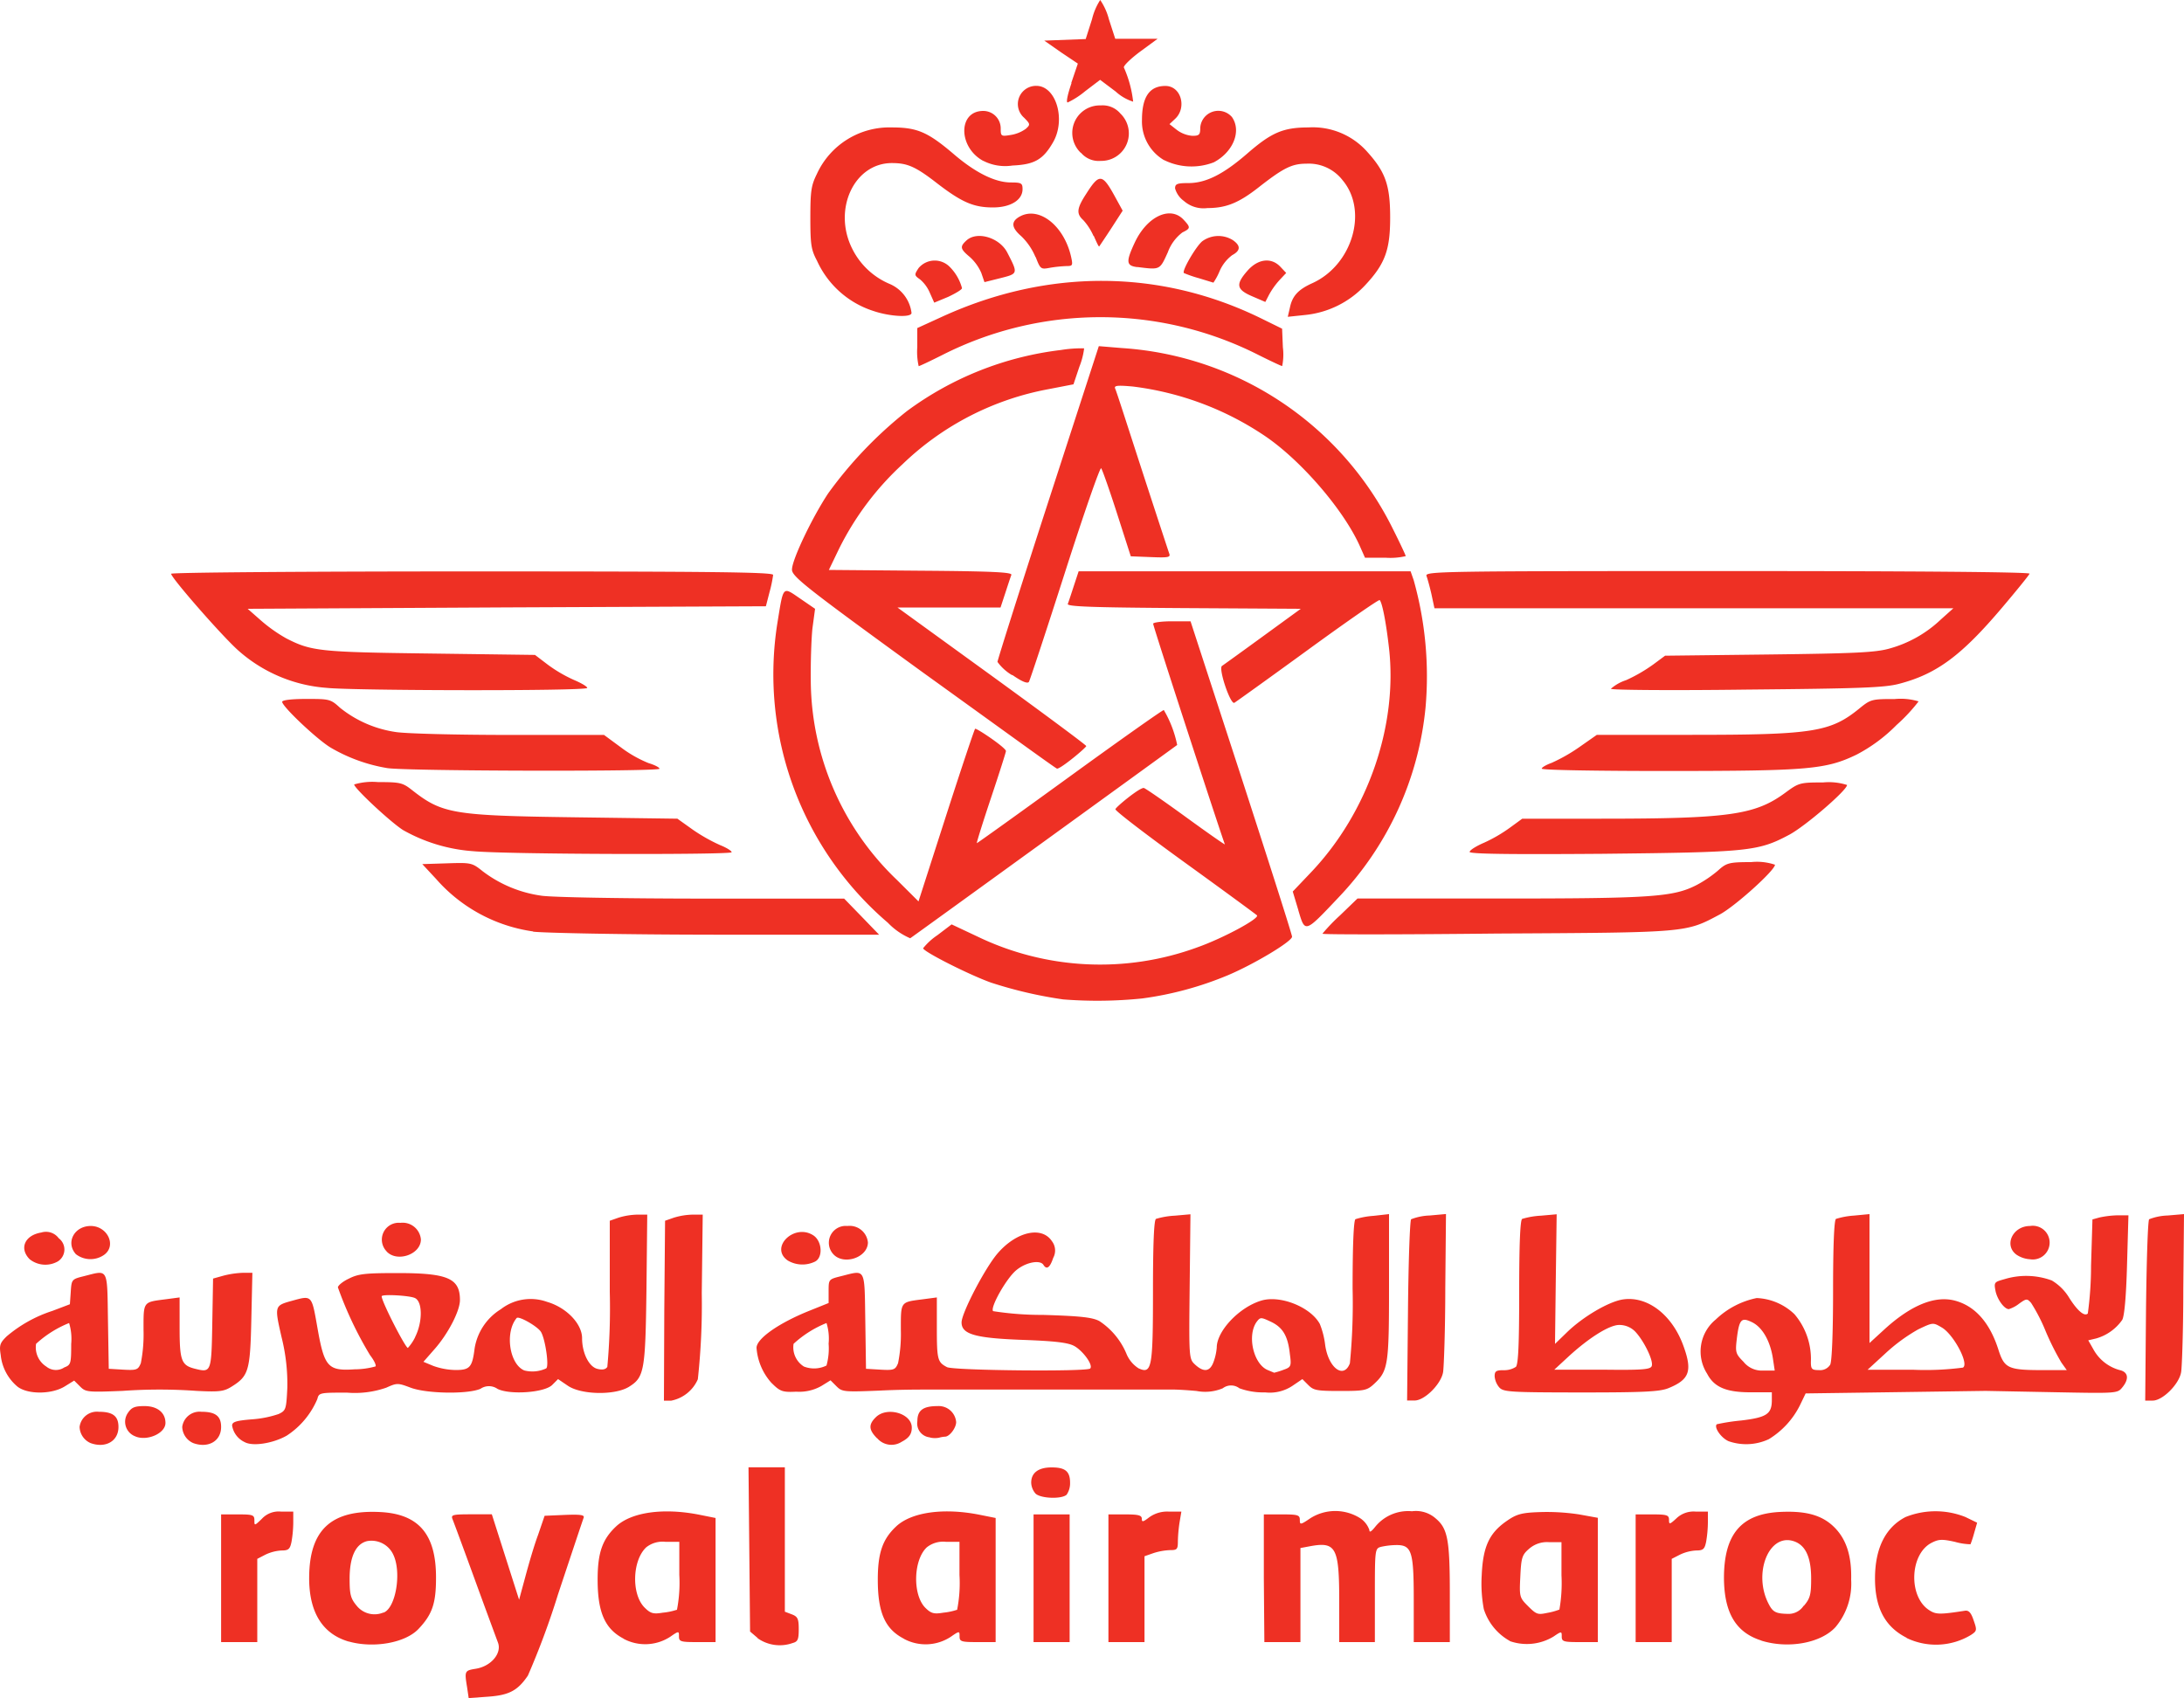 <svg xmlns="http://www.w3.org/2000/svg" viewBox="0 0 250 194.42"><defs><style>.cls-1{fill:#ee3024;}</style></defs><title>Asset 1</title><g id="Layer_2" data-name="Layer 2"><g id="Layer_1-2" data-name="Layer 1"><path class="cls-1" d="M53.47,193.19c-.31-1.89-.29-1.93,1-2.14,1.74-.28,3-1.77,2.53-3-.18-.48-1.38-3.72-2.65-7.21s-2.42-6.6-2.55-6.91c-.2-.5,0-.56,2.14-.56h2.36l1.56,4.89,1.56,4.89.7-2.58c.38-1.42,1-3.58,1.46-4.81l.76-2.22,2.31-.1c1.8-.07,2.28,0,2.16.32s-1.4,4.16-2.92,8.73a90.14,90.14,0,0,1-3.46,9.34c-1.17,1.73-2.16,2.25-4.58,2.42l-2.2.16Zm-13.55-5.25c-3-.87-4.57-3.36-4.53-7.41.05-5.41,2.55-7.7,8.12-7.42,4.45.22,6.43,2.57,6.4,7.58,0,2.91-.45,4.16-2,5.8S42.69,188.72,39.92,187.93Zm4-3.32c1.39-.54,2.07-4.61,1.1-6.63a2.75,2.75,0,0,0-3-1.55c-1.33.33-2,1.85-2,4.31,0,1.82.12,2.26.82,3.1A2.62,2.62,0,0,0,43.87,184.62Zm27.49,3c-2.15-1.11-3-3-3-6.77,0-3.08.54-4.62,2.12-6.1,1.76-1.64,5.45-2.15,9.58-1.32l1.8.36V188H79.78c-1.87,0-2.06-.06-2.06-.66s0-.65-1,.05A5.25,5.25,0,0,1,71.36,187.61Zm6.08-3.31a16.23,16.23,0,0,0,.27-4v-3.79H76.18a3,3,0,0,0-2.21.63c-1.6,1.5-1.71,5.38-.18,6.9.68.68,1,.76,2.09.58A7.17,7.17,0,0,0,77.44,184.31Zm9.26,3.24-.89-.76-.09-9.4-.09-9.4h4.16v16.53l.79.3c.68.26.8.5.8,1.7s-.11,1.43-.71,1.59A4.39,4.39,0,0,1,86.7,187.54Zm16.73.07c-2.17-1.11-3-3-3-6.77,0-3.08.56-4.65,2.11-6.1,1.76-1.64,5.45-2.15,9.58-1.32l1.8.36V188h-2.07c-1.87,0-2.06-.06-2.06-.66s0-.65-1,.05A5.24,5.24,0,0,1,103.44,187.61Zm6.08-3.31a15.82,15.82,0,0,0,.27-4v-3.79h-1.53a3,3,0,0,0-2.21.63c-1.55,1.45-1.64,5.44-.17,6.92.66.66,1,.74,2.07.56A7.08,7.08,0,0,0,109.52,184.31Zm63.29,3.57a6.37,6.37,0,0,1-3-3.66,15.82,15.82,0,0,1-.24-3.87c.14-3.23.84-4.79,2.78-6.16,1.15-.81,1.7-1,3.77-1.07a24.61,24.61,0,0,1,4.59.26l2.15.39V188h-2.06c-1.86,0-2.07-.06-2.07-.64s0-.64-.93,0A5.89,5.89,0,0,1,172.81,187.88Zm5.65-3.59a17.41,17.41,0,0,0,.24-3.94v-3.79h-1.41a3.12,3.12,0,0,0-2.3.76c-.79.68-.9,1-1,3.16-.12,2.34-.09,2.43.88,3.4s1.13,1,2.18.78A7.25,7.25,0,0,0,178.46,184.29Zm23.15,3.54c-2.93-.91-4.28-3.15-4.31-7.15,0-5,1.94-7.35,6.4-7.58,3-.15,4.84.37,6.23,1.75s2,3.32,1.93,6a7.73,7.73,0,0,1-1.78,5.42C208.46,188.11,204.72,188.8,201.61,187.83Zm4.85-4c.71-.84.82-1.28.82-3.1,0-2.61-.73-4-2.24-4.35-2.72-.6-4.36,3.86-2.65,7.2.5,1,.85,1.16,2.25,1.19A2.06,2.06,0,0,0,206.46,183.84Zm11.76,3.68c-2.48-1.25-3.64-3.42-3.63-6.83s1.19-5.81,3.5-7a9.23,9.23,0,0,1,6.85,0l1.34.65-.34,1.18a12.65,12.65,0,0,1-.42,1.29,7.15,7.15,0,0,1-1.79-.28c-1.46-.32-1.85-.31-2.68.12-2.48,1.29-2.66,6.13-.28,7.69.79.52,1.21.53,4.11.08.44-.07.71.22,1,1.1.4,1.13.38,1.22-.32,1.68A7.75,7.75,0,0,1,218.23,187.52ZM25.31,180.69v-7.31h1.9c1.74,0,1.91.06,1.91.68s0,.65.84-.16a2.62,2.62,0,0,1,2.22-.84h1.39v1.23a13.63,13.63,0,0,1-.2,2.22c-.17.84-.34,1-1.12,1a4.9,4.9,0,0,0-1.87.48l-.93.48V188H25.31Zm93,0v-7.31h4.13V188h-4.13Zm8.57,0v-7.31h1.91c1.52,0,1.91.1,1.91.5s.14.38.84-.16a3.51,3.51,0,0,1,2.26-.66h1.43l-.2,1.19a16.79,16.79,0,0,0-.2,2.22c0,.92-.1,1-.91,1a7,7,0,0,0-1.91.35l-1,.35V188h-4.13Zm17.79,0v-7.31h2.06c1.84,0,2.06.07,2.06.63s.06.59,1.16-.16a5.33,5.33,0,0,1,5.8,0,2.71,2.71,0,0,1,1,1.31c0,.33.21.21.66-.35a4.85,4.85,0,0,1,4.22-1.79,3.41,3.41,0,0,1,2.71.82c1.38,1.16,1.62,2.45,1.62,8.63V188h-4.13v-4.85c0-5.54-.23-6.27-2-6.26a8.51,8.51,0,0,0-1.73.2c-.71.19-.72.26-.72,5.55V188H153.3v-4.68c0-6.18-.37-6.85-3.37-6.29l-1.07.2V188h-4.13Zm42.56,0v-7.31h1.91c1.67,0,1.91.08,1.91.62s.06.56.84-.16a2.85,2.85,0,0,1,2.23-.78h1.38v1.23a13.87,13.87,0,0,1-.2,2.22c-.17.84-.34,1-1.13,1a4.89,4.89,0,0,0-1.87.48l-.94.48V188h-4.13ZM118.54,171a2,2,0,0,1-.5-1.25c0-1.13.82-1.75,2.34-1.75s2.11.42,2.11,1.75a2.32,2.32,0,0,1-.39,1.37C121.55,171.65,119.14,171.57,118.54,171ZM10.38,165.22a2.09,2.09,0,0,1-1.27-1.86,2,2,0,0,1,2.19-1.73c1.61,0,2.26.49,2.26,1.74C13.56,165,12.08,165.83,10.38,165.22Zm11.75,0a2.09,2.09,0,0,1-1.27-1.86,2,2,0,0,1,2.19-1.73c1.61,0,2.26.49,2.26,1.74C25.31,165,23.83,165.83,22.13,165.22ZM28,165.1a2.53,2.53,0,0,1-1.43-1.89c0-.42.44-.56,2.22-.71a12.16,12.16,0,0,0,3.1-.61c.84-.4.88-.53,1-3a21.92,21.92,0,0,0-.66-5.8c-.82-3.6-.82-3.61,1.21-4.17,2.29-.63,2.23-.68,2.89,3.06.79,4.51,1.19,5,4.26,4.79a9,9,0,0,0,2.39-.33c.12-.11-.16-.7-.62-1.29a42.28,42.28,0,0,1-3.68-7.76c0-.21.56-.68,1.25-1,1.08-.55,1.87-.64,5.57-.64,5.77,0,7.15.6,7.15,3.09,0,1.24-1.35,3.85-2.9,5.61l-1.28,1.46,1.13.47a7.93,7.93,0,0,0,2.56.47c1.62,0,1.9-.31,2.17-2.48a6.48,6.48,0,0,1,3-4.48,5.56,5.56,0,0,1,5.3-.84c2.2.64,4,2.5,4,4.16s.77,3.27,1.76,3.51c.57.14.94.07,1.13-.23a73.78,73.78,0,0,0,.28-8.59v-8.14l1-.35a7.9,7.9,0,0,1,2.14-.35h1.15L74,147.57c-.12,9.39-.25,10.11-2,11.2-1.61,1-5.48.92-7-.12l-1.12-.76-.67.67c-.88.88-4.84,1.16-6.26.45A1.71,1.71,0,0,0,55,159c-1.46.64-6.19.56-8-.13-1.46-.55-1.56-.55-2.78,0a10.92,10.92,0,0,1-4.49.57c-3.07,0-3.23,0-3.4.72a9.35,9.35,0,0,1-3.52,4.21C31.23,165.26,28.92,165.62,28,165.1Zm34.52-8.44c.36-.2-.1-3.37-.6-4.18-.4-.64-2.55-1.86-2.78-1.58-1.37,1.64-.83,5.29.88,6A3.73,3.73,0,0,0,62.53,156.66Zm-15-3.59c.85-1.68.87-4,0-4.45-.56-.3-3.83-.48-3.83-.21,0,.62,2.72,5.91,3,5.91A5.19,5.19,0,0,0,47.53,153.07Zm52.87,11.59c-.94-.95-1-1.56-.14-2.4,1.27-1.27,4.14-.44,4.12,1.19,0,.74-.32,1.18-1.16,1.62A2.15,2.15,0,0,1,100.41,164.66Zm97.46.33c-.85-.38-1.68-1.59-1.33-1.93a22.79,22.79,0,0,1,2.79-.43c2.92-.35,3.51-.74,3.51-2.34v-.89h-2.46c-2.78,0-4.16-.6-4.95-2.13a4.72,4.72,0,0,1,1-6.21,9.5,9.5,0,0,1,4.68-2.45,6.64,6.64,0,0,1,4.32,1.85,7.91,7.91,0,0,1,1.88,5.46c0,.83.11.94.94.94a1.34,1.34,0,0,0,1.27-.62c.2-.38.33-3.69.33-8.55,0-5.08.12-8,.33-8.14a8.92,8.92,0,0,1,2.06-.38L214,139v14.76l1.79-1.64c3-2.71,5.72-3.82,8-3.21s4,2.5,5,5.72c.66,2,1.11,2.23,4.93,2.23h2.86l-.62-.87a30.37,30.37,0,0,1-1.79-3.57,20.1,20.1,0,0,0-1.67-3.25c-.46-.52-.54-.51-1.37.08a3.68,3.68,0,0,1-1.18.63c-.52,0-1.34-1.12-1.53-2.11s-.11-1,1.06-1.33a8.48,8.48,0,0,1,5.39.16,5.8,5.8,0,0,1,2,2c.94,1.48,1.74,2.16,2.12,1.78a40.46,40.46,0,0,0,.37-5.49l.16-5.28.79-.22a11,11,0,0,1,2.06-.25l1.27,0-.16,5.64c-.1,3.65-.3,5.88-.55,6.33a5.46,5.46,0,0,1-3,2.13l-.89.21.57,1a4.91,4.91,0,0,0,3,2.4c1,.21,1.15,1,.32,2-.55.68-.66.68-7.86.54l-7.78-.15-10.54.15-10.06.14-.65,1.35a9.53,9.53,0,0,1-3.57,3.89A6.13,6.13,0,0,1,197.87,165Zm5.09-9.48c-.31-2-1.21-3.57-2.4-4.14s-1.46-.39-1.74,2c-.17,1.45-.11,1.65.78,2.54a2.67,2.67,0,0,0,2.27,1h1.3Zm21.77,1.05c.7-.44-1.1-3.81-2.44-4.58-1-.59-1-.59-2.7.22a20,20,0,0,0-3.72,2.72l-2.07,1.9H219A33.25,33.25,0,0,0,224.73,156.57Zm-209.18,7.9a1.78,1.78,0,0,1-.91-2.67c.44-.66.78-.81,1.93-.81,1.46,0,2.39.75,2.39,1.93S16.89,165,15.54,164.47Zm90.91.1a1.6,1.6,0,0,1-1.43-1.86c0-1.23.65-1.72,2.31-1.72a2,2,0,0,1,2.13,1.83c0,.67-.76,1.67-1.27,1.67a3.26,3.26,0,0,0-.69.12A2.5,2.5,0,0,1,106.46,164.58Zm-30.4-14.51.09-10.29,1-.35a7.88,7.88,0,0,1,2.15-.35h1.16l-.11,9a79.18,79.18,0,0,1-.45,9.85,4.2,4.2,0,0,1-3.06,2.45H76Zm85.13.05c.05-5.63.22-10.36.36-10.51a6.39,6.39,0,0,1,2.12-.43l1.87-.17-.08,8.53c0,4.69-.16,9-.25,9.57-.23,1.37-2.11,3.25-3.26,3.25h-.86Zm84.48,0c.06-5.63.21-10.36.36-10.51a6.32,6.32,0,0,1,2.12-.43L250,139l-.08,8.53c0,4.69-.15,9-.25,9.57-.23,1.37-2.11,3.25-3.25,3.25h-.86ZM2,158.75a5.42,5.42,0,0,1-1.92-3.63C-.1,154,0,153.75.76,153A15.4,15.4,0,0,1,6,150.08l2-.76.1-1.43c.09-1.4.12-1.44,1.49-1.78,2.86-.72,2.67-1.07,2.77,5.12l.09,5.48,1.67.1c1.55.09,1.69,0,2-.74a17.06,17.06,0,0,0,.31-3.79c0-3.31-.09-3.19,2.54-3.53l1.59-.21V152c0,3.77.2,4.31,1.74,4.7,1.88.47,1.9.43,2-5.18l.09-5.14,1.18-.33a10.39,10.39,0,0,1,2.25-.33h1.07l-.12,5.34c-.13,5.9-.31,6.48-2.27,7.7-.88.55-1.41.61-4,.48a59.41,59.41,0,0,0-8.47,0c-4,.16-4.22.14-4.86-.5l-.68-.68-1.05.65C5.93,159.66,3.16,159.66,2,158.75Zm5.34-2.19c.77-.29.81-.43.81-2.7a6.23,6.23,0,0,0-.24-2.39,12.41,12.41,0,0,0-3.78,2.38,2.6,2.6,0,0,0,1.18,2.61A1.73,1.73,0,0,0,7.35,156.56Zm81,1.8a6.75,6.75,0,0,1-1.74-4.05c0-1.06,2.58-2.86,6.11-4.27l2.14-.86v-1.36c0-1.34,0-1.36,1.41-1.71,2.88-.72,2.69-1.07,2.79,5.12l.08,5.48,1.67.1c1.54.09,1.69,0,2-.74a17,17,0,0,0,.32-3.79c0-3.31-.09-3.19,2.53-3.53l1.59-.21V152c0,3.67.08,3.95,1.16,4.52.75.39,16,.54,16.39.16s-.85-2.06-1.84-2.59c-.71-.38-2.23-.56-5.88-.69-5.43-.2-7-.64-7-2,0-1.08,2.69-6.24,4.13-7.91,2.16-2.5,5.06-3.15,6.22-1.38a1.75,1.75,0,0,1,.14,1.9c-.37,1.12-.75,1.4-1.12.8s-2-.32-3.13.63-3,4.27-2.63,4.67a36,36,0,0,0,5.71.43c4.3.13,5.66.28,6.46.71a8.32,8.32,0,0,1,3.13,3.83,3.61,3.61,0,0,0,1.34,1.57c1.53.7,1.66,0,1.66-8.87q0-8,.34-8.23a9,9,0,0,1,2.15-.37l1.8-.16-.09,8.27c-.09,8.19-.08,8.28.61,8.93q1.53,1.41,2.14-.34a6.23,6.23,0,0,0,.35-1.6c0-1.9,2.58-4.63,5.11-5.38,2.16-.65,5.64.74,6.69,2.68a9.41,9.41,0,0,1,.61,2.4c.37,2.64,2.13,3.95,2.83,2.1a70.52,70.52,0,0,0,.31-8.56c0-4.95.12-7.81.33-7.94a8.93,8.93,0,0,1,2.06-.38L159,139v8.31c0,9-.1,9.64-1.73,11.15-.79.73-1.11.79-3.85.79s-3.06-.08-3.66-.68l-.68-.68-1.12.76a4.68,4.68,0,0,1-3.15.76,7.92,7.92,0,0,1-2.94-.47,1.56,1.56,0,0,0-1.9,0,5.2,5.2,0,0,1-3,.31c-1.08-.1-2.3-.17-2.69-.16l-3.41,0-3.5,0c-2.61,0-21.1,0-21.76,0-.43,0-2.67,0-5,.12-4,.16-4.22.14-4.86-.5l-.68-.68-1.05.65a5.16,5.16,0,0,1-2.87.65C89.58,159.41,89.29,159.3,88.35,158.36Zm58.51-1.51c.92-.32,1-.39.8-1.82-.22-2.07-.8-3.06-2.18-3.71-1.13-.53-1.2-.53-1.61,0-1.14,1.56-.38,4.87,1.27,5.54l.72.3A9.57,9.57,0,0,0,146.86,156.85Zm-52.24-.52a7.31,7.31,0,0,0,.24-2.5,6,6,0,0,0-.24-2.36,12.37,12.37,0,0,0-3.77,2.38,2.59,2.59,0,0,0,1.18,2.6A3.2,3.2,0,0,0,94.62,156.33Zm77,2.5a2.25,2.25,0,0,1-.52-1.27c0-.57.18-.69,1-.69a2.47,2.47,0,0,0,1.43-.38c.28-.28.38-2.62.38-8.56q0-8.18.34-8.38a9.05,9.05,0,0,1,2.15-.37l1.8-.16-.1,7.42-.09,7.42,1.37-1.33c1.83-1.78,4.79-3.52,6.41-3.76,2.76-.41,5.55,1.69,6.86,5.16,1.12,3,.8,4-1.66,5-1,.4-2.77.49-10,.49C172.81,159.41,172.09,159.37,171.61,158.83Zm17.46-2.43c.24-.62-.95-3-1.94-4a2.54,2.54,0,0,0-1.78-.71c-1.15,0-3.53,1.52-5.85,3.66l-1.58,1.46h5.49C188,156.87,188.92,156.79,189.07,156.4ZM3.4,144.17c-1.23-1.23-.57-2.75,1.32-3.06a1.81,1.81,0,0,1,2,.65,1.61,1.61,0,0,1-.09,2.65A2.89,2.89,0,0,1,3.4,144.17Zm86.77.14c-2.13-1.49.76-4.3,2.94-2.87,1,.66,1.12,2.53.18,3A3.3,3.3,0,0,1,90.17,144.31Zm-81.48-.72c-1.2-1.32-.2-3.23,1.7-3.23s3,2.25,1.52,3.31A2.73,2.73,0,0,1,8.69,143.59Zm86.7,0A1.93,1.93,0,0,1,97,140.36a2.1,2.1,0,0,1,2.35,1.9C99.31,144,96.56,144.88,95.39,143.59Zm135.47.08c-1.52-1.06-.49-3.31,1.52-3.31a1.93,1.93,0,1,1,0,3.81A3.13,3.13,0,0,1,230.86,143.67Zm-186.6-.4A1.93,1.93,0,0,1,45.83,140a2.1,2.1,0,0,1,2.35,1.9C48.18,143.63,45.43,144.56,44.25,143.27Zm77.44-28.85a49.17,49.17,0,0,1-8.25-1.92c-2.5-.89-7.78-3.56-7.78-3.94a7.3,7.3,0,0,1,1.63-1.49l1.63-1.24,2.89,1.36a32.34,32.34,0,0,0,25.29,1.25c2.95-1.05,7.13-3.31,6.77-3.65-.15-.14-3.84-2.85-8.2-6s-8-5.93-8-6.14,2.69-2.44,3.24-2.44c.14,0,2.32,1.51,4.85,3.35s4.52,3.23,4.44,3.1C140,96.25,132,71.73,132,71.41c0-.15,1-.28,2.14-.28h2.14L142.1,89c3.19,9.83,5.8,18,5.8,18.24,0,.54-4.35,3.15-7.34,4.41a38.63,38.63,0,0,1-9.81,2.66A50.16,50.16,0,0,1,121.7,114.42Zm-20.07-8.78A37.42,37.42,0,0,1,89,71.25c.69-4.24.56-4.11,2.58-2.73l1.72,1.18L93,71.93c-.13,1.22-.22,4-.19,6.19a31.79,31.79,0,0,0,9.86,22.62l2.47,2.46,3.14-9.76c1.73-5.37,3.23-9.86,3.34-10s3.53,2.16,3.53,2.55c0,.13-.77,2.55-1.72,5.39s-1.67,5.15-1.61,5.15,4.85-3.43,10.62-7.62,10.63-7.62,10.78-7.62a12.87,12.87,0,0,1,1.53,4c-1,.74-30.34,22-30.56,22.13A7.84,7.84,0,0,1,101.63,105.64Zm-40.59,1a18.12,18.12,0,0,1-11.11-6l-1.59-1.71,2.83-.09c2.75-.09,2.86-.07,4.06.89A14.36,14.36,0,0,0,62,102.55c1.25.18,9.25.32,18.42.33H96.63l2,2.06,2,2.07-18.89,0C71.44,107,62.09,106.81,61,106.66Zm90.35.24a21.67,21.67,0,0,1,2-2.08l2-1.93,16.35,0c17.39,0,19.81-.18,22.48-1.55a13.81,13.81,0,0,0,2.4-1.62c1-.9,1.24-1,3.82-1a6.42,6.42,0,0,1,2.74.3c0,.64-4.56,4.75-6.31,5.69-3.95,2.1-3.55,2.07-25.52,2.19C160.36,107,151.39,107,151.39,106.9Zm-2.77-2.68-.64-2.13,2.11-2.22C156.59,93,160,83.09,159,74.22c-.34-3-.78-5.23-1.07-5.52-.09-.09-3.78,2.47-8.2,5.69s-8.22,5.94-8.43,6.07c-.45.26-1.86-3.93-1.42-4.22.15-.1,2.25-1.61,4.65-3.36l4.37-3.18-13.41-.08c-10.5-.07-13.38-.17-13.26-.48s.39-1.14.69-2.06l.55-1.67h38l.35,1A40.68,40.68,0,0,1,163.18,81a36.66,36.66,0,0,1-10,21.79C149.33,106.86,149.4,106.83,148.62,104.22ZM54.15,97.45a19,19,0,0,1-8-2.41c-1.43-.9-5.61-4.8-5.61-5.23a7.28,7.28,0,0,1,2.73-.27c2.53,0,2.82.07,3.89.91,3.47,2.72,4.67,2.93,18.63,3.12l11.75.16L79.32,95a19.7,19.7,0,0,0,3.1,1.75c.73.29,1.33.66,1.33.82C83.75,97.88,57.93,97.82,54.15,97.45Zm114.08.08c0-.19.74-.66,1.65-1.05a17,17,0,0,0,3-1.75l1.37-1h9c14.71,0,17.68-.43,21.15-3,1.51-1.11,1.65-1.15,4.29-1.15a6.85,6.85,0,0,1,2.74.29c0,.6-4.78,4.72-6.62,5.7-3.57,1.9-4.65,2-21.4,2.18C172.69,97.83,168.22,97.77,168.22,97.53ZM44.34,87.94a18.92,18.92,0,0,1-6.46-2.33c-1.52-.89-5.58-4.72-5.58-5.26,0-.2,1.08-.33,2.74-.33,2.62,0,2.79,0,3.87,1a13.2,13.2,0,0,0,6.41,2.79c1.14.18,6.92.33,12.94.33H69.14l1.94,1.43a13.91,13.91,0,0,0,3.17,1.8c.68.2,1.24.49,1.24.64C75.49,88.35,46.7,88.29,44.34,87.94ZM176.48,88c0-.14.51-.44,1.13-.66a19.44,19.44,0,0,0,3.18-1.81l2-1.4h10.87c13.86,0,15.86-.32,19.16-3,1.31-1.07,1.43-1.1,4.08-1.1a7.07,7.07,0,0,1,2.72.27A19.63,19.63,0,0,1,217.1,83a18.3,18.3,0,0,1-4.59,3.4C209,88.09,207,88.26,191,88.27,183,88.27,176.48,88.17,176.48,88ZM105.66,77c-13.77-10-15.08-11.06-15-11.85.06-1.19,2.32-5.92,4.15-8.68a47.38,47.38,0,0,1,9-9.4,37,37,0,0,1,17.64-7,14.62,14.62,0,0,1,2.65-.19,8.45,8.45,0,0,1-.55,2.12l-.67,2-2.89.56a32.61,32.61,0,0,0-16.66,8.57A33.2,33.2,0,0,0,96,62.92l-1.12,2.33,10.52.09c8.19.06,10.49.17,10.37.48s-.39,1.14-.69,2.06l-.55,1.67H102.73l10.76,7.8c5.91,4.29,10.8,7.92,10.85,8.06S121.47,88,121,88C120.87,88,114,83,105.66,77ZM37.38,78.75a17.09,17.09,0,0,1-10.16-4.33c-1.84-1.65-7.63-8.27-7.63-8.73,0-.15,15.29-.27,34.46-.27,27.36,0,34.46.08,34.45.4a15.12,15.12,0,0,1-.42,2l-.41,1.59L58,69.54l-29.65.16,1.57,1.38a17.48,17.48,0,0,0,2.84,2c2.88,1.48,3.84,1.58,16.48,1.74l12,.16,1.47,1.12a16.08,16.08,0,0,0,3,1.75c.83.35,1.51.75,1.51.91C67.23,79.13,40.28,79.08,37.38,78.75Zm147,.12a4.9,4.9,0,0,1,1.76-1,18.07,18.07,0,0,0,3.11-1.8l1.35-1,11.89-.14c9.92-.12,12.21-.23,13.8-.68a13.88,13.88,0,0,0,5.88-3.33l1.43-1.28H164.2L163.85,68c-.19-.83-.45-1.76-.56-2.06-.2-.53,1.56-.56,34.46-.56,21.54,0,34.64.11,34.57.3s-1.46,1.9-3.12,3.86c-4.68,5.53-7.52,7.63-11.82,8.75-1.67.44-4.49.54-17.48.66C191.39,79.06,184.42,79,184.42,78.86Zm-68.54-1.58a5.51,5.51,0,0,1-1.66-1.51c0-.19,2.6-8.41,5.79-18.25l5.81-17.9,2.67.22a37.31,37.31,0,0,1,31,20.72c.81,1.61,1.46,3,1.46,3.1a7.73,7.73,0,0,1-2.33.18h-2.33l-.6-1.35c-1.87-4.17-6.76-9.83-10.89-12.61a34.6,34.6,0,0,0-15.1-5.64c-1.81-.16-2.17-.11-2,.26s1.48,4.48,3.08,9.4,3,9.18,3.1,9.46c.17.44-.11.49-2.1.41l-2.3-.09-1.58-4.92c-.87-2.71-1.68-5-1.81-5.16s-2,5.23-4.14,11.91-4,12.32-4.13,12.54S117.08,78.11,115.89,77.28ZM105,39.74V37.56l2.82-1.29c12.12-5.55,25-5.48,36.56.19l2.38,1.17.09,2.14a6.55,6.55,0,0,1-.08,2.14c-.1,0-1.33-.58-2.73-1.28a40,40,0,0,0-36.15,0c-1.41.71-2.64,1.29-2.73,1.29A7.42,7.42,0,0,1,105,39.74Zm-5-4.13a10.66,10.66,0,0,1-6.48-5.76c-.67-1.26-.76-1.85-.76-4.92s.1-3.7.74-5a9.13,9.13,0,0,1,8.61-5.34c2.87,0,4.09.53,7,3,2.5,2.16,4.77,3.29,6.59,3.3,1.22,0,1.35.08,1.35.77,0,1.24-1.37,2.09-3.39,2.09-2.19,0-3.54-.58-6.31-2.7-2.56-2-3.49-2.38-5.26-2.38-4.31,0-6.78,5.3-4.55,9.78a8.45,8.45,0,0,0,4.33,4.07,4.17,4.17,0,0,1,2.47,3.29C104.39,36.39,101.85,36.24,100,35.61Zm47.65-.37c.27-1.35.95-2.09,2.57-2.82,4.59-2.08,6.41-8.28,3.47-11.78a4.9,4.9,0,0,0-4.14-1.9c-1.67,0-2.63.48-5.49,2.72-2.26,1.77-3.71,2.36-5.84,2.36a3.42,3.42,0,0,1-2.71-.82,2.65,2.65,0,0,1-1-1.43c0-.51.23-.61,1.52-.61,2,0,4-1,6.73-3.37s4.07-3,7-3a8.33,8.33,0,0,1,6.79,2.84c2.05,2.28,2.58,3.81,2.58,7.47s-.55,5.29-2.87,7.76a10.86,10.86,0,0,1-6.85,3.4l-2,.21Zm-41.21-1.71A4.12,4.12,0,0,0,105.33,32c-.68-.48-.69-.53-.18-1.31a2.41,2.41,0,0,1,3.6-.1,5.41,5.41,0,0,1,1.37,2.4c0,.16-.72.59-1.59,1l-1.59.66Zm36.89.39c-1.81-.78-1.91-1.36-.52-2.94,1.2-1.36,2.73-1.54,3.77-.42l.65.69-.76.81a8.87,8.87,0,0,0-1.19,1.66l-.44.85Zm-31-2.67A5.27,5.27,0,0,0,111,29.41c-1.1-.92-1.14-1.18-.36-1.89,1.2-1.09,3.77-.33,4.66,1.39,1.25,2.42,1.25,2.42-.77,2.93l-1.84.46Zm24.9.6a13.75,13.75,0,0,1-1.71-.59c-.26-.24,1.35-3,2.09-3.63a3.13,3.13,0,0,1,3.51-.14c.92.64.9,1.2-.07,1.72a4.54,4.54,0,0,0-1.43,1.8,7.42,7.42,0,0,1-.72,1.35Zm-18.7-2.42a7.08,7.08,0,0,0-1.64-2.4c-1.15-1-1.18-1.69-.12-2.26,2.21-1.18,5.07,1.11,5.85,4.69.2.93.15,1-.52,1a14.86,14.86,0,0,0-1.87.19C119.13,30.86,119.1,30.83,118.55,29.42Zm11.64,1.15c-1.26-.16-1.3-.61-.28-2.8,1.4-3,4.07-4.26,5.59-2.63.83.89.81,1-.13,1.46a5,5,0,0,0-1.67,2.27C132.75,30.93,132.82,30.9,130.19,30.57Zm-5-3.57A6.7,6.7,0,0,0,124,25.2c-.81-.73-.75-1.34.33-3,1.51-2.38,1.85-2.34,3.32.35l.86,1.57-1.29,2c-.71,1.09-1.33,2-1.39,2.09S125.51,27.7,125.2,27Zm-12.62-8.59c-2.88-1.56-2.9-5.72,0-5.72a2,2,0,0,1,2,2.05c0,.85.06.88,1.16.7a4,4,0,0,0,1.71-.7c.53-.48.53-.54-.19-1.27a2.08,2.08,0,0,1,1.4-3.65c2.27,0,3.41,3.89,1.9,6.48-1.15,2-2.17,2.53-4.63,2.64A5.5,5.5,0,0,1,112.57,18.42Zm20.69-.09a5.13,5.13,0,0,1-2.52-4.58c0-2.66.86-3.91,2.68-3.91s2.47,2.5,1.12,3.76l-.65.61.85.67a3.42,3.42,0,0,0,1.76.67c.79,0,.91-.12.91-.9a2.07,2.07,0,0,1,3.63-1.25c1.12,1.6.15,4-2.07,5.18A7.09,7.09,0,0,1,133.26,18.33Zm-9.53-.84A3.15,3.15,0,0,1,126,12.07a2.65,2.65,0,0,1,2.25.93A3.15,3.15,0,0,1,126,18.42,2.65,2.65,0,0,1,123.74,17.49Zm-1.08-8,.75-2.21L121.47,6l-1.93-1.35,2.37-.09,2.37-.09L125,2.21A7.08,7.08,0,0,1,125.94,0a7.06,7.06,0,0,1,1,2.22l.72,2.22h4.85l-2,1.47c-1.09.81-1.93,1.63-1.86,1.82a13.15,13.15,0,0,1,1.06,3.91,5.36,5.36,0,0,1-2-1.16l-1.78-1.34-1.71,1.3a9.45,9.45,0,0,1-2,1.29C122,11.75,122.23,10.75,122.65,9.53Z"/></g></g></svg>